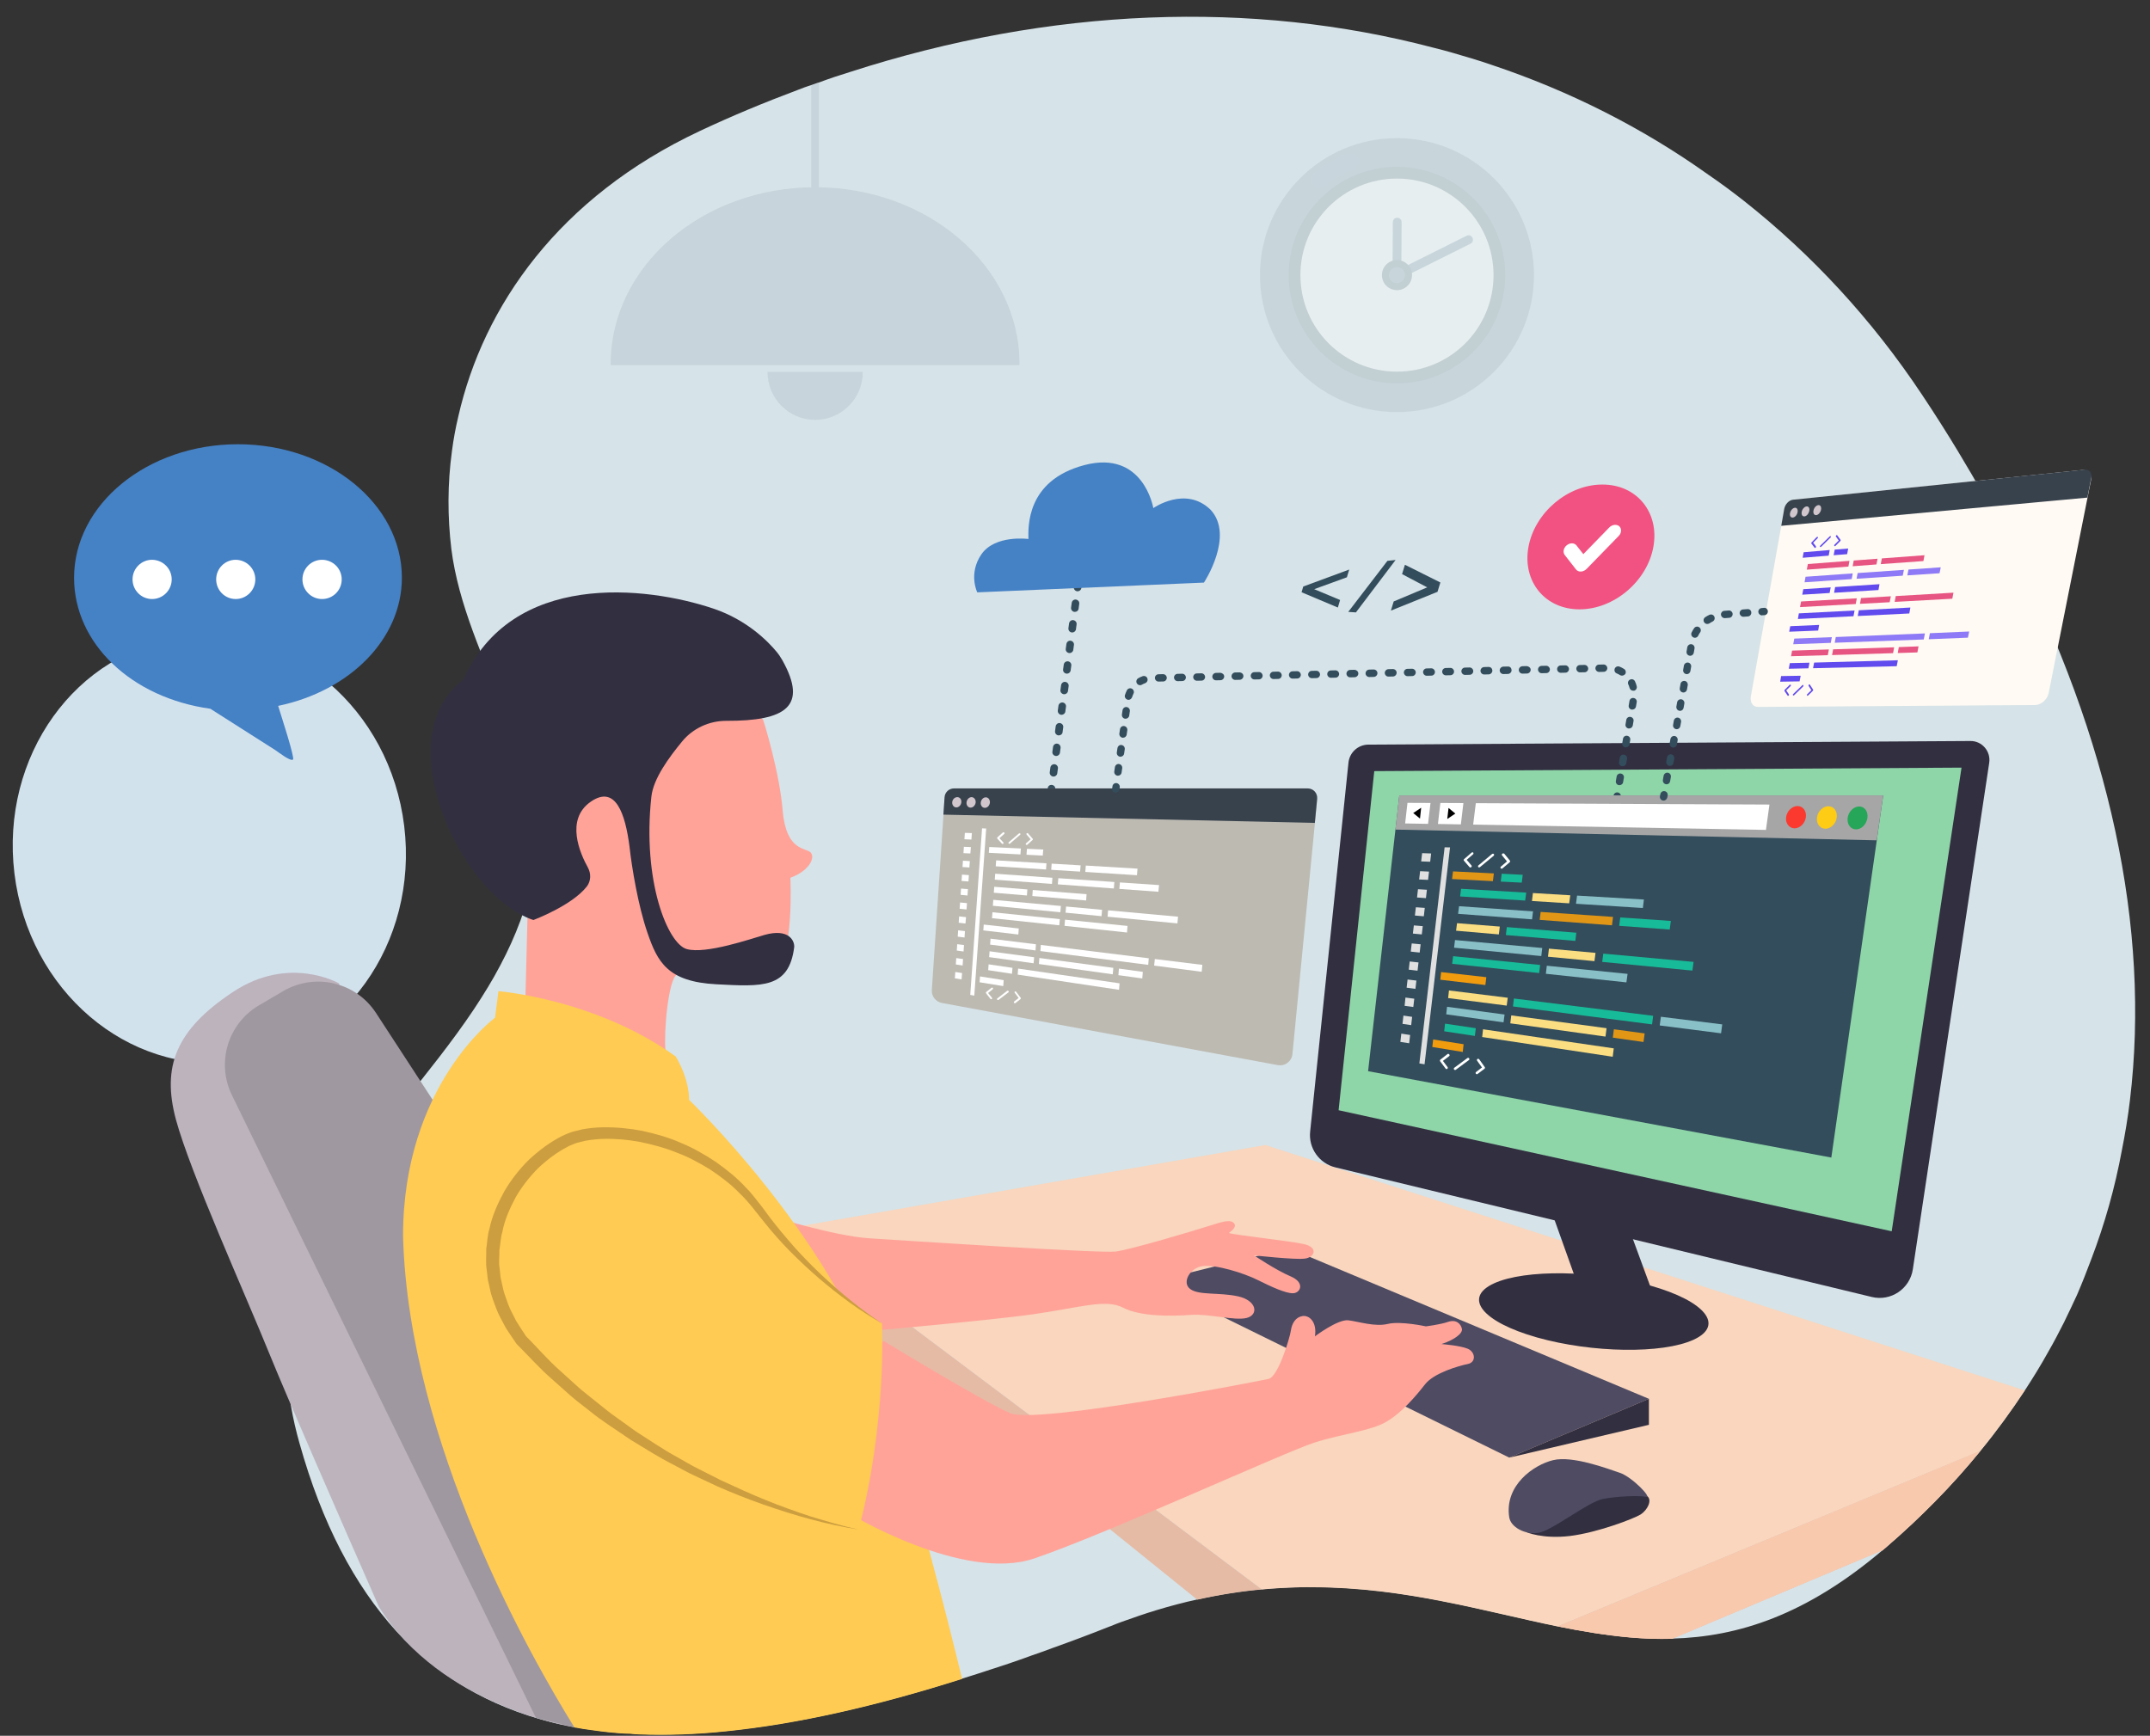 <?xml version="1.0" encoding="UTF-8"?><svg xmlns="http://www.w3.org/2000/svg" xmlns:xlink="http://www.w3.org/1999/xlink" height="163.6" preserveAspectRatio="xMidYMid meet" version="1.0" viewBox="-1.2 -1.6 202.6 163.6" width="202.6" zoomAndPan="magnify"><rect x="-1.2" y="-1.6" width="202.6" height="163.6" fill="#333333" stroke="none"/><g><g><g><path d="M199.51,102.1c-0.19,1.58-0.45,3.16-0.76,4.71c-0.65,3.53-1.62,6.96-2.89,10.29 c-0.42,1.12-0.86,2.24-1.33,3.33c-0.39,0.83-0.78,1.69-1.19,2.51c0,0.01,0,0.01,0,0.01c-0.5,0.99-1,1.95-1.55,2.9 c-0.67,1.21-1.41,2.41-2.18,3.59c-1.28,1.94-2.67,3.85-4.19,5.7v0.01c-2.61,3.2-5.57,6.22-8.9,9.09c-0.1,0.09-0.19,0.16-0.29,0.24 l-0.01,0.01c-7.21,6.12-13.59,8.18-19.84,8.35h-0.01c-1.35,0.04-2.68-0.01-4.02-0.13c-2.23-0.2-4.46-0.57-6.75-1.03 c-7.02-1.44-14.37-3.67-23-3.7c-0.42-0.01-0.83,0-1.25,0c-0.07,0-0.14,0.01-0.23,0.01c-1.11,0.03-2.25,0.09-3.4,0.2 c-1.95,0.17-3.98,0.49-6.09,0.96c-1.26,0.27-2.57,0.62-3.89,1.02c-1.06,0.32-2.12,0.69-3.24,1.09c-0.33,0.13-0.67,0.24-1,0.39 c-0.07,0.03-0.11,0.04-0.19,0.07c-1.81,0.72-3.57,1.38-5.34,2.01c-0.65,0.24-1.31,0.49-1.95,0.7c-1.49,0.55-2.94,1.03-4.38,1.49 c-0.73,0.24-1.45,0.47-2.17,0.69c-8.12,2.58-15.53,4.26-22.24,4.94c-2.87,0.3-5.6,0.39-8.2,0.29c-0.27,0-0.53-0.03-0.79-0.06 c-0.7-0.01-1.41-0.07-2.08-0.14c-0.5-0.06-1-0.11-1.51-0.19c-0.57-0.07-1.15-0.16-1.71-0.27c-0.32-0.06-0.63-0.13-0.95-0.2 c-0.46-0.07-0.92-0.19-1.38-0.3c-5.67-1.45-10.49-4.22-14.46-8.53c-3.93-4.32-7.01-10.15-9.13-17.73 c-5.3-18.66,8.07-28.38,16.44-40.9c0.89-1.35,1.74-2.71,2.48-4.13c1.45-2.73,2.58-5.64,3.17-8.83c1.88-9.93-6.47-19.94-7.78-30.43 c-0.36-3-0.37-6.1,0.06-9.23c0.14-1.09,0.34-2.17,0.6-3.26c2.37-10.42,9.49-20.66,22.75-26.89c3.06-1.44,6.13-2.71,9.2-3.86 c0.42-0.17,0.86-0.33,1.29-0.47c0.13-0.04,0.26-0.09,0.39-0.13c0.11-0.04,0.22-0.09,0.33-0.11c0.96-0.36,1.95-0.69,2.93-0.99 c18.98-6.14,37.95-6.78,54.94-2.31c1.23,0.3,2.45,0.66,3.67,1.03c0.65,0.19,1.28,0.4,1.92,0.62c7.31,2.45,14.17,5.91,20.38,10.34 c1.16,0.79,2.27,1.62,3.37,2.48c6.37,5.04,12.03,11.14,16.75,18.24c1.18,1.77,2.3,3.53,3.37,5.3c1.82,3.01,3.52,6.03,5.04,9.03 C197.61,68.06,201.46,85.85,199.51,102.1z" fill="#D6E3E8"/></g><g><path d="M0.16,80.72 c1.34,11.04,10.65,18.99,20.79,17.76C31.1,97.25,38.23,87.3,36.89,76.26S26.23,57.26,16.09,58.5C5.95,59.73-1.18,69.68,0.16,80.72 z" fill="#D2E2ED"/></g></g><g><g><g><path d="M21.22,40.27 c8.52,0,15.45,5.64,15.45,12.58c0,5.76-4.89,10.67-11.66,12.08c0.3,0.97,1.59,4.92,1.4,5.06c-0.25,0.2-1.41-0.73-1.68-0.9 c0,0-5.98-3.81-6.11-3.89c-7.45-1.03-12.84-6.17-12.84-12.34C5.78,45.91,12.7,40.27,21.22,40.27z" fill="#4581C5"/></g></g><g><g><g><path d="M14.98,53.01c0,1.02-0.83,1.85-1.85,1.85c-1.02,0-1.84-0.83-1.84-1.85c0-1.02,0.82-1.85,1.84-1.85 C14.15,51.17,14.98,51.99,14.98,53.01z" fill="#FFF"/></g><g><path d="M22.86,53.01c0,1.02-0.83,1.85-1.85,1.85c-1.02,0-1.84-0.83-1.84-1.85c0-1.02,0.82-1.85,1.84-1.85 C22.03,51.17,22.86,51.99,22.86,53.01z" fill="#FFF"/></g><g><path d="M31,53.01c0,1.02-0.82,1.85-1.85,1.85c-1.02,0-1.85-0.83-1.85-1.85c0-1.02,0.82-1.85,1.85-1.85 C30.18,51.17,31,51.99,31,53.01z" fill="#FFF"/></g></g></g></g><g fill="#334D5C"><path d="M100.35,54.13c-0.02,0-0.03,0-0.05,0 c-0.2-0.03-0.34-0.21-0.31-0.4l0.03-0.21c0.03-0.2,0.21-0.34,0.4-0.31c0.2,0.03,0.34,0.21,0.31,0.4l-0.03,0.21 C100.68,54,100.52,54.13,100.35,54.13z" fill="inherit"/><path d="M98.08,71.59c-0.02,0-0.03,0-0.05,0 c-0.2-0.03-0.33-0.21-0.31-0.4l0.06-0.45c0.03-0.2,0.21-0.33,0.4-0.31c0.2,0.03,0.34,0.21,0.31,0.4l-0.06,0.45 C98.41,71.46,98.26,71.59,98.08,71.59z M98.33,69.65c-0.02,0-0.03,0-0.05,0c-0.2-0.03-0.34-0.21-0.31-0.4l0.06-0.45 c0.03-0.2,0.21-0.34,0.4-0.31c0.2,0.03,0.33,0.21,0.31,0.4l-0.06,0.45C98.66,69.52,98.51,69.65,98.33,69.65z M98.58,67.71 c-0.02,0-0.03,0-0.05,0c-0.2-0.03-0.33-0.21-0.31-0.4l0.06-0.45c0.03-0.2,0.21-0.34,0.4-0.31c0.2,0.03,0.34,0.21,0.31,0.4 l-0.06,0.45C98.92,67.58,98.76,67.71,98.58,67.71z M98.84,65.77c-0.02,0-0.03,0-0.05,0c-0.2-0.03-0.33-0.21-0.31-0.4l0.06-0.45 c0.03-0.2,0.21-0.33,0.4-0.31c0.2,0.03,0.34,0.21,0.31,0.4l-0.06,0.45C99.17,65.64,99.01,65.77,98.84,65.77z M99.09,63.83 c-0.02,0-0.03,0-0.05,0c-0.2-0.03-0.34-0.21-0.31-0.4l0.06-0.45c0.03-0.2,0.21-0.34,0.4-0.31c0.2,0.03,0.34,0.21,0.31,0.4 l-0.06,0.45C99.42,63.7,99.27,63.83,99.09,63.83z M99.34,61.89c-0.02,0-0.03,0-0.05,0c-0.2-0.03-0.34-0.21-0.31-0.4l0.06-0.45 c0.03-0.2,0.21-0.33,0.4-0.31c0.2,0.03,0.34,0.21,0.31,0.4l-0.06,0.45C99.67,61.76,99.52,61.89,99.34,61.89z M99.59,59.95 c-0.02,0-0.03,0-0.05,0c-0.2-0.03-0.34-0.21-0.31-0.4l0.06-0.45c0.03-0.2,0.21-0.34,0.4-0.31c0.2,0.03,0.34,0.21,0.31,0.4 l-0.06,0.45C99.92,59.82,99.77,59.95,99.59,59.95z M99.84,58.01c-0.02,0-0.03,0-0.05,0c-0.2-0.03-0.33-0.21-0.31-0.4l0.06-0.45 c0.03-0.2,0.21-0.34,0.4-0.31c0.2,0.03,0.34,0.21,0.31,0.4l-0.06,0.45C100.17,57.88,100.02,58.01,99.84,58.01z M100.09,56.07 c-0.02,0-0.03,0-0.05,0c-0.2-0.03-0.33-0.21-0.31-0.4l0.06-0.45c0.03-0.2,0.21-0.34,0.4-0.31c0.2,0.03,0.34,0.21,0.31,0.4 l-0.06,0.45C100.43,55.94,100.27,56.07,100.09,56.07z" fill="inherit"/><path d="M97.86,73.3c-0.02,0-0.03,0-0.05,0c-0.2-0.03-0.34-0.2-0.31-0.4l0.03-0.21 c0.02-0.2,0.2-0.34,0.4-0.31c0.2,0.03,0.34,0.2,0.31,0.4l-0.03,0.21C98.19,73.17,98.04,73.3,97.86,73.3z" fill="inherit"/></g><g><path d="M30.74,91.08c0,0-4.7-2.72-10.03,0.84 c-5.33,3.55-6.68,7-5.33,12.01c1.36,5.01,6.47,16.29,8.88,22.24c1.42,3.51,6.39,14.91,10.24,23.66 c5.88,9.48,18.44,11.37,18.44,11.37l-7.48-20.31L30.74,91.08z" fill="#BCB3BD"/></g><g><path d="M40.24,103.09l-6.01-9.22 c-1.9-2.91-5.74-3.81-8.74-2.06l-2.28,1.34c-2.94,1.72-4.05,5.42-2.55,8.48l28.64,58.67l3.77,0.94L40.24,103.09z" fill="#A098A0"/></g><g><path d="M189.6,129.45 c-1.28,1.94-2.67,3.85-4.19,5.7v0.01l-39.82,16.54c-7.02-1.44-14.37-3.67-23-3.7c-0.42-0.01-0.83,0-1.25,0 c-0.07,0-0.14,0.01-0.23,0.01c-1.11,0.03-2.25,0.09-3.4,0.2l-45.2-33.95l45.53-7.94L189.6,129.45z" fill="#F9D6BD"/></g><g><path d="M74.69,115.9l43.02,32.31 c-1.95,0.17-3.98,0.49-6.09,0.96l-40.15-32.4L74.69,115.9z" fill="#E5BBA5"/></g><g><path d="M185.41,135.16c-2.61,3.2-5.57,6.22-8.9,9.09c-0.1,0.09-0.19,0.16-0.29,0.24l-0.01,0.01 l-19.84,8.35h-0.01c-1.35,0.04-2.68-0.01-4.02-0.13c-2.23-0.2-4.46-0.57-6.75-1.03L185.41,135.16z" fill="#E5BBA5"/></g><g><path d="M185.41,135.15 c-2.6,3.2-5.57,6.23-8.9,9.1c-0.1,0.09-0.2,0.17-0.3,0.26l-19.84,8.35c-1.35,0.04-2.7-0.01-4.03-0.13 c-2.23-0.2-4.46-0.57-6.75-1.03L185.41,135.15z" fill="#F9C9AE"/></g><g><path d="M141.02 135.78L154.18 130.24 120.24 116.04 109.69 118.65 110.63 120.84z" fill="#4E4B63"/></g><g><path d="M154.18 130.24L154.18 132.69 141.02 135.78z" fill="#322F41"/></g><g><path d="M154.32,119.57c5.19,1.47,7.01,3.75,4.07,5.1c-2.95,1.35-9.55,1.25-14.74-0.21 c-5.19-1.47-7.01-3.75-4.07-5.1C142.53,118.01,149.13,118.11,154.32,119.57z" fill="#322F41"/></g><g><path d="M145.1 112.85L147.19 118.7 154.5 120.16 152.2 113.9z" fill="#322F41"/></g><g><path d="M124.65,108.43l50.53,12.21c1.8,0.44,3.59-0.77,3.87-2.6l7.2-47.75 c0.16-1.08-0.68-2.06-1.77-2.05l-56.74,0.34c-0.97,0.01-1.77,0.74-1.87,1.7l-3.61,34.76C122.09,106.61,123.11,108.06,124.65,108.43 z" fill="#322F41"/></g><g><path d="M177.06 114.45L183.64 70.75 128.3 71.08 124.94 103.04z" fill="#8ED5A8"/></g><g><g><path d="M142.65,142.81c0,0,1.5,0.66,4.07,0.36 c2.58-0.31,6.04-1.63,6.68-2.03c0.64-0.41,1.12-1.35,0.62-1.73c-0.5-0.38-5.49-1.19-6.1-0.92c-0.61,0.27-2.34,0.98-2.56,1.19 c-0.22,0.2-1.19,1.64-1.22,1.78C144.11,141.59,142.65,142.81,142.65,142.81z" fill="#322F41"/></g><g><path d="M141.02,141.41c0.14,0.91,1.46,1.66,2.75,1.46c1.29-0.2,4.68-2.92,6.07-3.19 c1.39-0.27,3.46-0.34,4.07-0.2c0.61,0.14-1.29-1.87-2.48-2.27s-4.44-1.63-6.27-1.19C143.33,136.46,140.55,138.39,141.02,141.41z" fill="#4E4B63"/></g></g><g><path d="M70.72,66.26c0,0,1.58,4.94,1.86,8.83c0.36,3.11,1.71,3.2,2.44,3.54 c0.73,0.33,0.23,1.78-1.74,2.5c0,0,0.36,7.53-1.47,8.81c-1.83,1.29-8.34-0.16-9.2,0.29c-0.86,0.45-1.27,5.63-1.1,7.15 c0,0-8.96-4.56-13.2-4.83l0.2-7.83c0,0-6.9-13.36-1.92-18.91C51.56,60.26,63.8,58.21,70.72,66.26z" fill="#FFA399"/></g><g><path d="M70.83,86.52c-1.23,0.35-5.52,1.84-7.32,1.33c-1.78-0.5-4.2-6.38-3.33-14.36 c0.19-1.72,1.66-3.7,2.9-5.21c1.01-1.23,2.54-1.94,4.14-1.94c5.66,0.02,7.73-1.37,5.3-5.72c-0.16-0.28-0.34-0.55-0.55-0.8 c-0.75-0.91-2.73-2.97-5.92-4.05c-6.37-2.15-19.07-3.58-23.6,6.74c0,0-5.97,3.55-1.25,14.25c3.51,7.24,7.87,8.35,7.87,8.35 s3.62-1.35,5.03-3.16c0.39-0.51,0.41-1.21,0.1-1.78c-0.72-1.3-2.17-4.52,0.27-6.21c2.37-1.64,3.26,1.22,3.65,4.23 c0.22,2.01,0.82,5.6,1.69,8.12c0.94,2.74,1.88,4.62,6.5,4.86c4.28,0.22,6.84,0.43,7.33-3.51C73.68,87.1,73.16,85.86,70.83,86.52z" fill="#322F41"/></g><g><path d="M78.15,124.08c0,0,13.47-1.17,17.94-1.8 c4.46-0.63,6.89-1.49,8.54-0.63c1.64,0.86,4.67,0.81,6.37,0.68c1.7-0.13,4.12,0.57,5.27,0.29c1.15-0.29,0.99-1.64-0.81-2.04 c-1.8-0.39-3.66-0.08-4.49-0.68c-0.84-0.6-0.05-2.01,1.17-2.17c1.23-0.16,3.86,0.65,5.17,1.31c1.31,0.65,2.61,1.25,3.32,1.25 c0.7,0,1.2-0.99-0.21-1.59c-1.41-0.6-3.45-1.98-3.45-1.98s3.79,0.42,4.75,0.31c0.97-0.1,1.36-1.07-0.08-1.38 c-1.44-0.31-6.45-0.84-7.05-1.04c0,0,0.84-0.52,0.5-0.91c-0.34-0.39-1.02-0.18-2.32,0.23c-1.31,0.42-7.41,2.25-8.85,2.43 c-1.44,0.18-19.92-1.04-23.21-1.25c-3.29-0.21-9.29-2.09-9.29-2.09L78.15,124.08z" fill="#FFA399"/></g><g><path d="M89.46,156.64c-8.12,2.58-15.53,4.26-22.24,4.94c-2.87,0.3-5.6,0.39-8.2,0.29 c-0.27,0-0.53-0.03-0.79-0.06c-0.7-0.01-1.41-0.07-2.08-0.14c-0.5-0.06-1-0.11-1.51-0.19c-0.57-0.07-1.15-0.16-1.71-0.27 c-3.98-6.39-15.63-26.76-16.15-46.31c0-14.21,8.67-20.58,8.67-20.58l0.32-2.5c0,0,9.19,0.73,16.71,6.16 c1.35,2.3,1.25,4.08,1.25,4.08s13.16,12.63,17.76,26.21C84.88,138.26,88.04,150.77,89.46,156.64z" fill="#FFCB52"/></g><g><path d="M82.12,124.81c0,0,9.4,5.74,11.9,6.79c2.51,1.04,23.44-3.03,24.33-3.24 c0.89-0.21,1.98-3.81,2.09-4.54c0.1-0.73,0.47-1.28,1.1-1.38c0.63-0.1,1.38,0.55,1.17,1.91c0,0,2.17-1.64,3.16-1.51 c0.99,0.13,2.51,0.63,3.71,0.34c1.2-0.29,3.58,0.23,3.58,0.23s1.33-0.16,2.09-0.42c0.76-0.26,1.2,0.16,1.31,0.65 c0.1,0.5-0.91,1.12-1.93,1.44c0,0,1.75,0.13,2.48,0.44c0.73,0.31,0.81,1.28,0,1.44c-0.81,0.16-3.19,0.84-4.02,1.91 c-0.84,1.07-2.14,2.64-3.63,3.52c-1.49,0.89-4.05,1.1-6.81,1.98c-2.77,0.89-19.63,8.62-26.37,10.91 c-6.74,2.3-17.54-4.28-17.54-4.28S80.08,124.97,82.12,124.81z" fill="#FFA399"/></g><g><path d="M81.91,123.14c0,0,0.47,9.24-2.19,19.42 c0,0-18.33-2.98-31.8-17.86c-5.69-7.62-1.51-15.98,4.23-18.8c3.64-1.79,13.05-0.52,18.17,6.47 C75.44,119.38,81.91,123.14,81.91,123.14z" fill="#FFCB52"/></g><g><path d="M79.72,142.56c-3.06-0.47-6.05-1.33-8.97-2.35c-1.46-0.51-2.91-1.09-4.33-1.71l-2.11-0.99 c-0.71-0.32-1.38-0.71-2.07-1.07c-1.39-0.7-2.7-1.55-4.03-2.35c-1.28-0.89-2.61-1.7-3.82-2.69c-0.61-0.49-1.24-0.94-1.83-1.46 l-1.75-1.56c-1.18-1.02-2.21-2.2-3.32-3.3l-0.03-0.04c-0.35-0.53-0.72-1.04-1.05-1.58c-0.28-0.57-0.62-1.11-0.84-1.71 c-0.21-0.6-0.48-1.19-0.59-1.82L44.77,119l-0.11-0.96c-0.11-0.64-0.02-1.28-0.04-1.92c0.1-0.63,0.11-1.28,0.3-1.9 c0.26-1.26,0.8-2.43,1.41-3.55c0.65-1.1,1.44-2.11,2.35-3c0.94-0.86,1.96-1.64,3.11-2.21c0.36-0.18,0.59-0.24,0.89-0.37l0.99-0.25 c0.64-0.11,1.27-0.18,1.91-0.19c1.27-0.02,2.53,0.1,3.76,0.34c1.22,0.27,2.44,0.6,3.58,1.11c1.16,0.47,2.25,1.1,3.29,1.78 c1.02,0.73,2.01,1.5,2.85,2.42c0.45,0.44,0.83,0.93,1.21,1.42c0.4,0.49,0.73,0.97,1.1,1.46c0.73,0.96,1.51,1.88,2.31,2.79 c0.81,0.9,1.66,1.77,2.54,2.6c1.77,1.66,3.65,3.21,5.69,4.56c-2.12-1.2-4.09-2.67-5.95-4.26c-0.93-0.8-1.82-1.64-2.69-2.51 c-0.86-0.87-1.68-1.8-2.45-2.76c-0.77-0.95-1.47-1.93-2.34-2.75c-0.83-0.86-1.79-1.57-2.77-2.23c-1.01-0.62-2.06-1.19-3.18-1.6 c-1.1-0.45-2.25-0.75-3.41-0.99c-1.16-0.22-2.34-0.32-3.51-0.29c-0.59,0.02-1.16,0.09-1.72,0.19l-0.78,0.2 c-0.26,0.11-0.61,0.23-0.8,0.34c-1.03,0.53-1.96,1.24-2.81,2.04c-0.82,0.83-1.54,1.75-2.12,2.76c-0.54,1.03-1.03,2.09-1.24,3.23 c-0.17,0.55-0.18,1.14-0.28,1.71c0.01,0.58-0.08,1.16,0.02,1.73l0.09,0.86l0.19,0.85c0.1,0.57,0.33,1.11,0.52,1.66 c0.19,0.55,0.51,1.05,0.75,1.58c0.3,0.5,0.64,0.98,0.96,1.48l-0.03-0.04c1.08,1.08,2.07,2.25,3.22,3.26l1.7,1.54 c0.57,0.51,1.19,0.96,1.78,1.45c0.6,0.48,1.18,0.97,1.81,1.4l1.86,1.34c1.29,0.82,2.56,1.7,3.91,2.43 c0.67,0.37,1.32,0.78,2.01,1.11l2.05,1.04c1.39,0.64,2.79,1.29,4.22,1.87c1.43,0.58,2.87,1.1,4.34,1.58 C76.73,141.79,78.21,142.24,79.72,142.56z" fill="#CC9E40"/></g><g><g><path d="M119.22,98.79l-31.66-5.86 c-0.58-0.11-0.99-0.63-0.95-1.22L87.8,73.8c0.04-0.61,0.55-1.09,1.16-1.09h32.78c0.69,0,1.23,0.59,1.16,1.28l-2.31,23.76 C120.52,98.43,119.89,98.91,119.22,98.79z" fill="#BDBAB2"/></g><g><path d="M122.7,75.96l-35-0.78l0.11-1.65c0.03-0.46,0.42-0.82,0.88-0.82h33.35 c0.52,0,0.93,0.45,0.88,0.97L122.7,75.96z" fill="#38424D"/></g><g><g><g><path d="M89.39,74.02 c-0.03,0.27-0.24,0.48-0.47,0.48c-0.24,0-0.41-0.22-0.39-0.49c0.02-0.27,0.24-0.48,0.48-0.48 C89.25,73.53,89.42,73.75,89.39,74.02z" fill="#D2C6CD"/></g><g><path d="M90.74,74.03 c-0.03,0.27-0.24,0.49-0.48,0.49c-0.24,0-0.41-0.23-0.38-0.5c0.03-0.27,0.24-0.49,0.48-0.49 C90.59,73.54,90.76,73.76,90.74,74.03z" fill="#D2C6CD"/></g><g><path d="M92.08,74.05 c-0.03,0.28-0.24,0.5-0.48,0.49c-0.24,0-0.41-0.23-0.38-0.5c0.03-0.27,0.24-0.5,0.48-0.49C91.93,73.55,92.1,73.77,92.08,74.05z" fill="#D2C6CD"/></g></g></g><g fill="#FFF"><path d="M90.61 92.24L90.23 92.17 91.34 76.47 91.73 76.49z" fill="inherit"/><path d="M90.34 77.53L89.68 77.5 89.72 76.9 90.38 76.92z" fill="inherit"/><path d="M90.24 78.84L89.59 78.81 89.63 78.21 90.29 78.24z" fill="inherit"/><path d="M90.15 80.16L89.5 80.12 89.54 79.52 90.19 79.56z" fill="inherit"/><path d="M90.06 81.48L89.41 81.43 89.45 80.83 90.1 80.88z" fill="inherit"/><path d="M89.97 82.8L89.32 82.74 89.36 82.15 90.01 82.2z" fill="inherit"/><path d="M89.88 84.12L89.23 84.05 89.27 83.46 89.92 83.52z" fill="inherit"/><path d="M89.78 85.44L89.14 85.37 89.18 84.77 89.83 84.84z" fill="inherit"/><path d="M89.69 86.76L89.05 86.68 89.09 86.08 89.73 86.16z" fill="inherit"/><path d="M89.6 88.08L88.96 87.99 89 87.39 89.64 87.47z" fill="inherit"/><path d="M89.51 89.4L88.87 89.3 88.91 88.7 89.55 88.79z" fill="inherit"/><path d="M89.41 90.71L88.78 90.61 88.82 90.01 89.46 90.11z" fill="inherit"/></g><g><g><path d="M93.3,76.86l-0.51,0.46c-0.04,0.03-0.04,0.08-0.01,0.12l0.43,0.47 c0.03,0.04,0.09,0.04,0.13,0.01c0.02-0.02,0.03-0.04,0.03-0.06c0-0.02-0.01-0.04-0.02-0.06c0,0-0.29-0.31-0.37-0.4 c0.1-0.09,0.45-0.4,0.45-0.4c0.02-0.02,0.03-0.04,0.03-0.06c0-0.02-0.01-0.05-0.03-0.07C93.4,76.83,93.34,76.83,93.3,76.86z" fill="#FFF"/></g><g><path d="M95.55,76.94 c-0.02,0.02-0.03,0.04-0.03,0.06c0,0.02,0.01,0.04,0.02,0.06c0,0,0.3,0.35,0.38,0.44c-0.1,0.09-0.43,0.38-0.43,0.38 c-0.02,0.02-0.03,0.04-0.03,0.06c0,0.02,0,0.05,0.02,0.07c0.03,0.03,0.09,0.04,0.13,0l0.49-0.44c0.04-0.03,0.04-0.09,0.01-0.12 l-0.44-0.51C95.65,76.91,95.59,76.91,95.55,76.94z" fill="#FFF"/></g><g><path d="M94.81,76.96l-0.95,0.82c-0.04,0.03-0.04,0.09-0.01,0.12c0.03,0.04,0.09,0.04,0.13,0 l0.95-0.82c0.04-0.03,0.04-0.09,0.01-0.12C94.9,76.93,94.85,76.93,94.81,76.96z" fill="#FFF"/></g></g><g><g><path d="M92.23,91.5l-0.5,0.4c-0.04,0.03-0.04,0.08-0.01,0.12l0.41,0.52 c0.03,0.04,0.09,0.05,0.13,0.02c0.02-0.01,0.03-0.04,0.03-0.06c0-0.02-0.01-0.05-0.02-0.06c0,0-0.28-0.35-0.36-0.45 c0.09-0.08,0.44-0.35,0.44-0.35c0.02-0.02,0.03-0.04,0.03-0.06c0-0.02-0.01-0.05-0.02-0.07C92.33,91.48,92.27,91.47,92.23,91.5z" fill="#FFF"/></g><g><path d="M94.43,91.85c-0.02,0.02-0.03,0.04-0.03,0.06c0,0.02,0,0.04,0.02,0.06 c0,0,0.29,0.39,0.37,0.49c-0.1,0.08-0.42,0.33-0.42,0.33c-0.02,0.01-0.03,0.03-0.03,0.06c0,0.02,0,0.05,0.02,0.07 c0.03,0.04,0.09,0.05,0.13,0.02l0.48-0.38c0.03-0.03,0.04-0.08,0.01-0.12l-0.43-0.57C94.52,91.84,94.47,91.83,94.43,91.85z" fill="#FFF"/></g><g><path d="M93.7,91.79l-0.92,0.71 c-0.04,0.03-0.04,0.08-0.01,0.12c0.03,0.04,0.09,0.05,0.13,0.02l0.93-0.71c0.04-0.03,0.04-0.08,0.01-0.13 C93.8,91.77,93.74,91.76,93.7,91.79z" fill="#FFF"/></g></g><g><path d="M94.96 78.93L91.98 78.78 92.02 78.23 95 78.37z" fill="#FFF"/></g><g><path d="M94.76 86.48L91.46 86.09 91.5 85.54 94.8 85.91z" fill="#FFF"/></g><g><path d="M93.34 91.34L91.11 90.98 91.15 90.43 93.38 90.78z" fill="#FFF"/></g><g><path d="M97.37 80.35L92.63 80.05 92.67 79.49 97.41 79.77z" fill="#FFF"/></g><g><path d="M96.38 87.98L92.1 87.43 92.14 86.87 96.42 87.4z" fill="#FFF"/></g><g><path d="M96.2 89.19L92.01 88.61 92.05 88.06 96.25 88.62z" fill="#FFF"/></g><g><path d="M94.16 90.18L91.92 89.84 91.96 89.29 94.21 89.62z" fill="#FFF"/></g><g><path d="M104.25 91.69L94.7 90.26 94.74 89.69 104.3 91.08z" fill="#FFF"/></g><g><path d="M103.66 90.23L96.7 89.26 96.74 88.69 103.71 89.62z" fill="#FFF"/></g><g><path d="M106.44 90.62L104.19 90.31 104.24 89.69 106.49 90z" fill="#FFF"/></g><g><path d="M112.04 89.99L107.56 89.41 107.62 88.79 112.1 89.34z" fill="#FFF"/></g><g><path d="M107 89.34L96.84 88.04 96.88 87.46 107.05 88.72z" fill="#FFF"/></g><g><path d="M100.58 80.55L97.86 80.38 97.9 79.8 100.63 79.96z" fill="#FFF"/></g><g><path d="M95.57 82.8L92.45 82.54 92.49 81.98 95.61 82.23z" fill="#FFF"/></g><g><path d="M101.15 83.27L96.08 82.85 96.12 82.28 101.19 82.68z" fill="#FFF"/></g><g><path d="M105.94 80.89L101.07 80.58 101.12 79.98 105.99 80.27z" fill="#FFF"/></g><g><path d="M97.93 81.71L92.54 81.31 92.58 80.75 97.97 81.13z" fill="#FFF"/></g><g><path d="M103.76 82.14L98.48 81.75 98.53 81.17 103.81 81.53z" fill="#FFF"/></g><g><path d="M107.96 82.45L104.28 82.18 104.33 81.57 108.02 81.82z" fill="#FFF"/></g><g><path d="M98.72 84.38L92.36 83.77 92.4 83.21 98.77 83.79z" fill="#FFF"/></g><g><path d="M102.6 84.75L99.21 84.42 99.26 83.84 102.65 84.15z" fill="#FFF"/></g><g><path d="M98.62 85.61L92.28 84.94 92.32 84.38 98.67 85.03z" fill="#FFF"/></g><g><path d="M105 86.29L99.11 85.66 99.16 85.08 105.05 85.67z" fill="#FFF"/></g><g><path d="M109.75 85.43L103.17 84.8 103.22 84.2 109.81 84.8z" fill="#FFF"/></g><g><path d="M97.06 79.04L95.53 78.96 95.57 78.4 97.11 78.47z" fill="#FFF"/></g></g><g><g><g><path d="M190.59,64.85l-26.14,0.18 c-0.48,0-0.76-0.44-0.66-1.02l3.1-17.38c0.1-0.59,0.58-1.09,1.09-1.15l27.01-2.78c0.57-0.05,0.96,0.4,0.85,0.96l-3.99,20.07 C191.73,64.32,191.15,64.84,190.59,64.85z" fill="#FFFAF3"/></g></g><g><path d="M195.5,45.3l-28.85,2.66l0.28-1.59c0.08-0.44,0.44-0.82,0.82-0.87l27.48-2.83 c0.43-0.04,0.73,0.3,0.64,0.73L195.5,45.3z" fill="#38424D"/></g><g><g><path d="M168.19,46.68c-0.05,0.26-0.25,0.48-0.45,0.5c-0.2,0.02-0.31-0.17-0.26-0.42 c0.05-0.25,0.25-0.48,0.45-0.5C168.12,46.23,168.24,46.42,168.19,46.68z" fill="#D2C6CD"/></g><g><path d="M169.29,46.56c-0.05,0.26-0.25,0.49-0.45,0.51c-0.2,0.02-0.31-0.17-0.26-0.43 c0.05-0.26,0.25-0.48,0.45-0.51C169.23,46.11,169.35,46.3,169.29,46.56z" fill="#D2C6CD"/></g><g><path d="M170.4,46.44c-0.05,0.26-0.25,0.49-0.45,0.51c-0.2,0.02-0.31-0.17-0.26-0.43 c0.05-0.26,0.25-0.49,0.45-0.51C170.34,45.98,170.45,46.18,170.4,46.44z" fill="#D2C6CD"/></g></g><g><g><g><path d="M169.98,49.03l-0.47,0.49 c-0.03,0.03-0.04,0.08-0.02,0.11l0.3,0.39c0.02,0.03,0.07,0.03,0.11-0.01c0.02-0.02,0.03-0.04,0.03-0.06 c0-0.02,0-0.04-0.01-0.06c0,0-0.2-0.26-0.26-0.34c0.09-0.09,0.42-0.42,0.42-0.42c0.02-0.02,0.03-0.04,0.03-0.06 c0-0.02,0-0.04-0.01-0.06C170.06,48.99,170.01,49,169.98,49.03z" fill="#614BEE"/></g><g><path d="M171.83,48.86 c-0.02,0.02-0.03,0.04-0.04,0.06c0,0.02,0,0.04,0.01,0.05c0,0,0.21,0.29,0.27,0.37c-0.09,0.09-0.4,0.4-0.4,0.4 c-0.02,0.02-0.03,0.04-0.03,0.06c0,0.02,0,0.04,0.01,0.06c0.02,0.03,0.07,0.02,0.11-0.01l0.46-0.46 c0.03-0.03,0.04-0.08,0.02-0.11l-0.31-0.42C171.92,48.82,171.87,48.83,171.83,48.86z" fill="#614BEE"/></g><g><path d="M171.21,48.96l-0.88,0.87 c-0.04,0.03-0.05,0.09-0.02,0.11c0.02,0.03,0.07,0.02,0.11-0.01l0.88-0.87c0.03-0.04,0.04-0.09,0.02-0.12 C171.3,48.92,171.25,48.93,171.21,48.96z" fill="#614BEE"/></g></g></g><g><g><g><path d="M167.44,62.95l-0.46,0.46 c-0.03,0.03-0.04,0.08-0.02,0.12l0.29,0.43c0.02,0.03,0.07,0.03,0.1,0c0.02-0.02,0.03-0.04,0.03-0.06c0-0.02,0-0.04-0.01-0.06 c0,0-0.19-0.29-0.25-0.37c0.09-0.09,0.41-0.4,0.41-0.4c0.02-0.02,0.03-0.04,0.03-0.06c0-0.02,0-0.04-0.01-0.06 C167.52,62.92,167.47,62.92,167.44,62.95z" fill="#614BEE"/></g><g><path d="M169.25,62.93 c-0.02,0.02-0.03,0.04-0.03,0.06c0,0.02,0,0.04,0.01,0.06c0,0,0.2,0.32,0.26,0.4c-0.09,0.09-0.39,0.38-0.39,0.38 c-0.02,0.02-0.03,0.04-0.03,0.06c0,0.02,0,0.04,0.01,0.06c0.02,0.03,0.07,0.03,0.1,0l0.45-0.44c0.03-0.03,0.04-0.08,0.02-0.12 l-0.3-0.46C169.33,62.9,169.28,62.9,169.25,62.93z" fill="#614BEE"/></g><g><path d="M168.64,62.98l-0.86,0.83 c-0.04,0.03-0.05,0.09-0.02,0.12c0.02,0.03,0.07,0.03,0.1,0l0.86-0.83c0.03-0.03,0.04-0.09,0.02-0.12 C168.72,62.95,168.68,62.95,168.64,62.98z" fill="#614BEE"/></g></g></g><g><path d="M171.12 50.77L168.67 50.97 168.76 50.45 171.22 50.24z" fill="#614BEE"/></g><g><path d="M170.13 57.83L167.4 57.94 167.5 57.42 170.22 57.3z" fill="#614BEE"/></g><g><path d="M168.38 62.62L166.55 62.65 166.64 62.12 168.48 62.09z" fill="#614BEE"/></g><g><path d="M172.98 51.8L169.06 52.09 169.16 51.56 173.08 51.26z" fill="#E75582"/></g><g><path d="M171.32 58.99L167.78 59.12 167.88 58.59 171.42 58.45z" fill="#8E7AF6"/></g><g><path d="M171.04 60.15L167.58 60.25 167.67 59.72 171.14 59.61z" fill="#E75582"/></g><g><path d="M169.21 61.39L167.36 61.43 167.46 60.9 169.31 60.86z" fill="#614BEE"/></g><g><path d="M177.53 61.19L169.65 61.38 169.75 60.85 177.64 60.63z" fill="#614BEE"/></g><g><path d="M177.19 59.96L171.44 60.14 171.54 59.6 177.29 59.41z" fill="#E75582"/></g><g><path d="M179.48 59.89L177.63 59.95 177.73 59.39 179.59 59.32z" fill="#E75582"/></g><g><path d="M184.24 58.5L180.55 58.65 180.66 58.08 184.36 57.92z" fill="#8E7AF6"/></g><g><path d="M180.08 58.67L171.69 58.98 171.79 58.44 180.19 58.1z" fill="#8E7AF6"/></g><g><path d="M175.62 51.6L173.38 51.77 173.48 51.23 175.73 51.06z" fill="#E75582"/></g><g><path d="M171.21 54.29L168.63 54.45 168.73 53.93 171.31 53.76z" fill="#614BEE"/></g><g><path d="M175.81 54.01L171.63 54.27 171.73 53.73 175.91 53.46z" fill="#614BEE"/></g><g><path d="M180.05 51.28L176.03 51.57 176.13 51.03 180.15 50.73z" fill="#E75582"/></g><g><path d="M173.29 52.98L168.85 53.28 168.94 52.76 173.39 52.44z" fill="#8E7AF6"/></g><g><path d="M178.1 52.66L173.75 52.95 173.85 52.41 178.21 52.11z" fill="#8E7AF6"/></g><g><path d="M181.57 52.43L178.53 52.63 178.64 52.08 181.68 51.87z" fill="#8E7AF6"/></g><g><path d="M173.67 55.33L168.42 55.62 168.52 55.09 173.77 54.79z" fill="#E75582"/></g><g><path d="M176.87 55.16L174.07 55.31 174.17 54.77 176.98 54.6z" fill="#E75582"/></g><g><path d="M173.46 56.48L168.22 56.74 168.31 56.21 173.56 55.94z" fill="#614BEE"/></g><g><path d="M178.72 56.22L173.86 56.46 173.96 55.92 178.82 55.66z" fill="#614BEE"/></g><g><path d="M182.77 54.83L177.34 55.13 177.44 54.58 182.88 54.26z" fill="#E75582"/></g><g><path d="M172.86 50.63L171.59 50.73 171.69 50.2 172.96 50.1z" fill="#614BEE"/></g></g><g fill="#334D5C"><path d="M125.08,54.95l-0.21,0.71l-3.42-1.44l0.16-0.54l4.33-1.6l-0.22,0.73l-3.08,1.12 L125.08,54.95z" fill="inherit"/><path d="M125.85,56.07l3.69-4.81l0.77-0.08l-3.74,4.94L125.85,56.07z" fill="inherit"/><path d="M130.92,52.51l0.27-0.88l3.34,1.67l-0.27,0.88l-4.39,1.77l0.26-0.86l3.16-1.33 L130.92,52.51z" fill="inherit"/></g><g fill="#334D5C"><path d="M151.15,73.98c-0.02,0-0.04,0-0.06,0 c-0.19-0.03-0.32-0.21-0.28-0.4l0.04-0.21c0.03-0.19,0.22-0.32,0.4-0.28c0.19,0.03,0.32,0.21,0.28,0.4l-0.04,0.21 C151.46,73.86,151.31,73.98,151.15,73.98z" fill="inherit"/><path d="M151.41,72.4c-0.02,0-0.04,0-0.06,0c-0.19-0.03-0.32-0.21-0.28-0.4l0.07-0.41 c0.03-0.19,0.22-0.32,0.4-0.28c0.19,0.03,0.32,0.21,0.28,0.4l-0.07,0.41C151.73,72.28,151.58,72.4,151.41,72.4z M104.15,71.51 c-0.01,0-0.03,0-0.05,0c-0.19-0.03-0.32-0.2-0.3-0.39l0.06-0.41c0.03-0.19,0.2-0.33,0.39-0.3c0.19,0.03,0.32,0.2,0.3,0.39 l-0.06,0.41C104.47,71.38,104.32,71.51,104.15,71.51z M151.71,70.62c-0.02,0-0.04,0-0.06,0c-0.19-0.03-0.32-0.21-0.28-0.4 l0.07-0.41c0.03-0.19,0.2-0.32,0.4-0.28c0.19,0.03,0.32,0.21,0.28,0.4l-0.07,0.41C152.03,70.5,151.88,70.62,151.71,70.62z M104.39,69.72c-0.01,0-0.03,0-0.05,0c-0.19-0.03-0.32-0.2-0.3-0.39l0.06-0.41c0.03-0.19,0.2-0.34,0.39-0.3 c0.19,0.03,0.32,0.2,0.3,0.39l-0.06,0.41C104.71,69.59,104.56,69.72,104.39,69.72z M152.01,68.84c-0.02,0-0.04,0-0.06,0 c-0.19-0.03-0.32-0.21-0.28-0.4l0.07-0.41c0.03-0.19,0.21-0.32,0.4-0.28c0.19,0.03,0.32,0.21,0.28,0.4l-0.07,0.41 C152.33,68.72,152.18,68.84,152.01,68.84z M104.63,67.93c-0.01,0-0.03,0-0.05,0c-0.19-0.03-0.32-0.2-0.3-0.39l0.06-0.41 c0.03-0.19,0.2-0.33,0.39-0.3c0.19,0.03,0.32,0.2,0.3,0.39l-0.06,0.41C104.95,67.8,104.8,67.93,104.63,67.93z M152.32,67.06 c-0.02,0-0.04,0-0.06,0c-0.19-0.03-0.32-0.21-0.28-0.4l0.07-0.41c0.03-0.19,0.21-0.32,0.4-0.28c0.19,0.03,0.32,0.21,0.28,0.4 l-0.07,0.41C152.63,66.94,152.48,67.06,152.32,67.06z M104.87,66.14c-0.01,0-0.03,0-0.05,0c-0.19-0.03-0.32-0.2-0.3-0.39 l0.06-0.41c0.03-0.19,0.2-0.33,0.39-0.3c0.19,0.03,0.32,0.2,0.3,0.39l-0.06,0.41C105.19,66.01,105.04,66.14,104.87,66.14z M152.62,65.28c-0.02,0-0.04,0-0.06,0c-0.19-0.03-0.32-0.21-0.28-0.4l0.07-0.41c0.03-0.19,0.21-0.32,0.4-0.28 c0.19,0.03,0.32,0.21,0.28,0.4l-0.07,0.41C152.93,65.16,152.78,65.28,152.62,65.28z M105.14,64.36c-0.03,0-0.07,0-0.1-0.02 c-0.18-0.06-0.29-0.25-0.23-0.44c0.05-0.15,0.11-0.3,0.18-0.44c0.09-0.17,0.3-0.24,0.47-0.15c0.17,0.09,0.24,0.3,0.15,0.47 c-0.05,0.11-0.1,0.22-0.13,0.33C105.42,64.26,105.29,64.36,105.14,64.36z M152.7,63.5c-0.15,0-0.29-0.1-0.34-0.26 c-0.03-0.12-0.07-0.23-0.12-0.33c-0.08-0.17-0.01-0.38,0.17-0.46c0.17-0.08,0.38-0.01,0.46,0.17c0.07,0.14,0.12,0.29,0.16,0.45 c0.05,0.19-0.06,0.38-0.24,0.43C152.76,63.49,152.73,63.5,152.7,63.5z M106.23,62.98c-0.12,0-0.23-0.06-0.3-0.17 c-0.1-0.17-0.04-0.38,0.12-0.48c0.14-0.08,0.28-0.15,0.43-0.2c0.18-0.06,0.38,0.03,0.44,0.21c0.07,0.18-0.03,0.38-0.21,0.45 c-0.11,0.04-0.22,0.09-0.32,0.15C106.35,62.96,106.29,62.98,106.23,62.98z M107.98,62.64c-0.19,0-0.34-0.15-0.35-0.34 c0-0.19,0.15-0.35,0.34-0.35l0.42-0.01c0,0,0,0,0.01,0c0.19,0,0.34,0.15,0.35,0.34c0,0.19-0.15,0.35-0.34,0.35L107.98,62.64 C107.99,62.64,107.98,62.64,107.98,62.64z M109.78,62.6c-0.19,0-0.34-0.15-0.35-0.34c0-0.19,0.15-0.35,0.34-0.35l0.42-0.01 c0,0,0,0,0.01,0c0.19,0,0.34,0.15,0.35,0.34c0,0.19-0.15,0.35-0.34,0.35L109.78,62.6C109.79,62.6,109.79,62.6,109.78,62.6z M111.59,62.56c-0.19,0-0.34-0.15-0.35-0.34c0-0.19,0.15-0.35,0.34-0.35l0.42-0.01c0,0,0,0,0.01,0c0.19,0,0.34,0.15,0.35,0.34 c0,0.19-0.15,0.35-0.34,0.35L111.59,62.56C111.59,62.56,111.59,62.56,111.59,62.56z M113.39,62.52c-0.19,0-0.34-0.15-0.35-0.34 c0-0.19,0.15-0.35,0.34-0.36l0.42-0.01c0.2,0.03,0.35,0.15,0.36,0.34c0,0.19-0.15,0.35-0.34,0.36L113.39,62.52 C113.4,62.52,113.4,62.52,113.39,62.52z M115.2,62.48c-0.19,0-0.34-0.15-0.35-0.34c0-0.19,0.15-0.35,0.34-0.36l0.42-0.01 c0.21,0.02,0.35,0.15,0.36,0.34c0,0.19-0.15,0.35-0.34,0.36L115.2,62.48C115.21,62.48,115.2,62.48,115.2,62.48z M117.01,62.44 c-0.19,0-0.34-0.15-0.35-0.34c0-0.19,0.15-0.35,0.34-0.35l0.42-0.01c0,0,0,0,0.01,0c0.19,0,0.34,0.15,0.35,0.34 c0,0.19-0.15,0.35-0.34,0.35L117.01,62.44C117.01,62.44,117.01,62.44,117.01,62.44z M118.81,62.4c-0.19,0-0.34-0.15-0.35-0.34 c0-0.19,0.15-0.35,0.34-0.35l0.42-0.01c0,0,0,0,0.01,0c0.19,0,0.34,0.15,0.35,0.34c0,0.19-0.15,0.35-0.34,0.35L118.81,62.4 C118.82,62.4,118.81,62.4,118.81,62.4z M120.61,62.36c-0.19,0-0.34-0.15-0.35-0.34c0-0.19,0.15-0.35,0.34-0.35l0.42-0.01 c0,0,0,0,0.01,0c0.19,0,0.34,0.15,0.35,0.34c0,0.19-0.15,0.35-0.34,0.35L120.61,62.36C120.62,62.36,120.62,62.36,120.61,62.36z M122.42,62.32c-0.19,0-0.34-0.15-0.35-0.34c0-0.19,0.15-0.35,0.34-0.35l0.42-0.01c0,0,0,0,0.01,0c0.19,0,0.34,0.15,0.35,0.34 c0,0.19-0.15,0.35-0.34,0.35L122.42,62.32C122.42,62.32,122.42,62.32,122.42,62.32z M124.22,62.28c-0.19,0-0.34-0.15-0.35-0.34 c0-0.19,0.15-0.35,0.34-0.35l0.42-0.01c0,0,0,0,0.01,0c0.19,0,0.34,0.15,0.35,0.34c0,0.19-0.15,0.35-0.34,0.35L124.22,62.28 C124.23,62.28,124.23,62.28,124.22,62.28z M126.03,62.24c-0.19,0-0.34-0.15-0.35-0.34c0-0.19,0.15-0.35,0.34-0.36l0.42-0.01 c0.19,0.01,0.35,0.15,0.36,0.34c0,0.19-0.15,0.35-0.34,0.36L126.03,62.24C126.03,62.24,126.03,62.24,126.03,62.24z M127.83,62.21 c-0.19,0-0.34-0.15-0.35-0.34c0-0.19,0.15-0.35,0.34-0.36l0.42-0.01c0.2,0,0.35,0.15,0.36,0.34c0,0.19-0.15,0.35-0.34,0.36 L127.83,62.21C127.84,62.21,127.84,62.21,127.83,62.21z M129.64,62.17c-0.19,0-0.34-0.15-0.35-0.34c0-0.19,0.15-0.35,0.34-0.36 l0.42-0.01c0.21,0,0.35,0.15,0.36,0.34c0,0.19-0.15,0.35-0.34,0.36L129.64,62.17C129.64,62.17,129.64,62.17,129.64,62.17z M131.44,62.13c-0.19,0-0.34-0.15-0.35-0.34c0-0.19,0.15-0.35,0.34-0.35l0.42-0.01c0,0,0,0,0.01,0c0.19,0,0.34,0.15,0.35,0.34 c0,0.19-0.15,0.35-0.34,0.35L131.44,62.13C131.45,62.13,131.45,62.13,131.44,62.13z M133.25,62.09c-0.19,0-0.34-0.15-0.35-0.34 c0-0.19,0.15-0.35,0.34-0.35l0.42-0.01c0,0,0,0,0.01,0c0.19,0,0.34,0.15,0.35,0.34c0,0.19-0.15,0.35-0.34,0.35L133.25,62.09 C133.25,62.09,133.25,62.09,133.25,62.09z M151.64,62.08c-0.06,0-0.13-0.02-0.18-0.05c-0.1-0.06-0.2-0.12-0.31-0.16 c-0.18-0.07-0.26-0.27-0.19-0.45c0.07-0.18,0.28-0.26,0.45-0.19c0.15,0.06,0.29,0.13,0.43,0.22c0.16,0.1,0.21,0.32,0.11,0.48 C151.87,62.02,151.76,62.08,151.64,62.08z M135.05,62.05c-0.19,0-0.34-0.15-0.35-0.34c0-0.19,0.15-0.35,0.34-0.35l0.42-0.01 c0,0,0,0,0.01,0c0.19,0,0.34,0.15,0.35,0.34c0,0.19-0.15,0.35-0.34,0.35L135.05,62.05C135.06,62.05,135.05,62.05,135.05,62.05z M136.86,62.01c-0.19,0-0.34-0.15-0.35-0.34c0-0.19,0.15-0.35,0.34-0.35l0.42-0.01c0,0,0,0,0.01,0c0.19,0,0.34,0.15,0.35,0.34 c0,0.19-0.15,0.35-0.34,0.35L136.86,62.01C136.86,62.01,136.86,62.01,136.86,62.01z M138.66,61.97c-0.19,0-0.34-0.15-0.35-0.34 c0-0.19,0.15-0.35,0.34-0.36l0.42-0.01c0.22,0,0.35,0.15,0.36,0.34c0,0.19-0.15,0.35-0.34,0.36L138.66,61.97 C138.67,61.97,138.66,61.97,138.66,61.97z M140.47,61.93c-0.19,0-0.34-0.15-0.35-0.34c0-0.19,0.15-0.35,0.34-0.36l0.42-0.01 c0.23-0.01,0.35,0.15,0.36,0.34c0,0.19-0.15,0.35-0.34,0.36L140.47,61.93C140.47,61.93,140.47,61.93,140.47,61.93z M142.27,61.89 c-0.19,0-0.34-0.15-0.35-0.34c0-0.19,0.15-0.35,0.34-0.36l0.42-0.01c0.19,0.03,0.35,0.15,0.36,0.34c0,0.19-0.15,0.35-0.34,0.36 L142.27,61.89C142.28,61.89,142.28,61.89,142.27,61.89z M144.08,61.85c-0.19,0-0.34-0.15-0.35-0.34c0-0.19,0.15-0.35,0.34-0.35 l0.42-0.01c0,0,0,0,0.01,0c0.19,0,0.34,0.15,0.35,0.34c0,0.19-0.15,0.35-0.34,0.35L144.08,61.85 C144.08,61.85,144.08,61.85,144.08,61.85z M145.88,61.81c-0.19,0-0.34-0.15-0.35-0.34c0-0.19,0.15-0.35,0.34-0.35l0.42-0.01 c0,0,0,0,0.01,0c0.19,0,0.34,0.15,0.35,0.34c0,0.19-0.15,0.35-0.34,0.35L145.88,61.81C145.89,61.81,145.88,61.81,145.88,61.81z M147.69,61.77c-0.19,0-0.34-0.15-0.35-0.34c0-0.19,0.15-0.35,0.34-0.35l0.42-0.01c0,0,0,0,0.01,0c0.19,0,0.34,0.15,0.35,0.34 c0,0.19-0.15,0.35-0.34,0.35L147.69,61.77C147.69,61.77,147.69,61.77,147.69,61.77z M149.49,61.73c-0.19,0-0.34-0.15-0.35-0.34 c0-0.19,0.15-0.35,0.34-0.35l0.42-0.01c0,0,0,0,0.01,0c0.19,0,0.34,0.15,0.35,0.34c0,0.19-0.15,0.35-0.34,0.35L149.49,61.73 C149.5,61.73,149.49,61.73,149.49,61.73z" fill="inherit"/><path d="M103.94,73.11c-0.01,0-0.03,0-0.04,0c-0.19-0.03-0.32-0.2-0.3-0.39l0.03-0.21 c0.02-0.19,0.2-0.33,0.39-0.3c0.19,0.03,0.32,0.2,0.3,0.39l-0.03,0.21C104.26,72.98,104.11,73.11,103.94,73.11z" fill="inherit"/></g><g><g><path d="M171.37 107.5L127.72 99.36 130.66 73.37 176.26 73.37z" fill="#334D5C"/></g><g><path d="M175.65 77.6L130.29 76.59 130.66 73.37 176.26 73.37z" fill="#A6A6A6"/></g><g><path d="M133.37 76.05L131.21 76.01 131.43 74.07 133.6 74.08z" fill="#FFF"/></g><g><path d="M165.21 76.62L137.62 76.12 137.87 74.1 165.54 74.23z" fill="#FFF"/></g><g><path d="M132.61 75.55L131.97 75.03 132.72 74.53z" fill="inherit"/></g><g><g><path d="M134.3 76.06L136.46 76.1 136.7 74.09 134.53 74.08z" fill="#FFF"/></g><g><path d="M135.18 75.59L135.94 75.08 135.3 74.55z" fill="inherit"/></g></g><g><g><path d="M168.97,75.43c-0.08,0.58-0.56,1.04-1.07,1.04c-0.51-0.01-0.87-0.48-0.79-1.06 c0.08-0.57,0.56-1.04,1.08-1.04C168.71,74.38,169.05,74.85,168.97,75.43z" fill="#FB392E"/></g><g><path d="M171.88,75.46c-0.08,0.59-0.57,1.06-1.08,1.05c-0.51-0.01-0.86-0.49-0.78-1.07 c0.08-0.58,0.56-1.06,1.08-1.05C171.61,74.39,171.96,74.87,171.88,75.46z" fill="#FECB15"/></g><g><path d="M174.77,75.5c-0.09,0.6-0.57,1.08-1.08,1.07c-0.52-0.01-0.86-0.5-0.78-1.09 c0.08-0.59,0.57-1.07,1.09-1.07C174.51,74.41,174.86,74.9,174.77,75.5z" fill="#26A659"/></g></g><g fill="#E0E0E0"><path d="M133.04 98.71L132.55 98.63 134.93 78.26 135.44 78.27z" fill="inherit"/><path d="M133.57 79.62L132.72 79.59 132.81 78.81 133.66 78.84z" fill="inherit"/><path d="M133.37 81.33L132.53 81.29 132.62 80.51 133.46 80.55z" fill="inherit"/><path d="M133.17 83.05L132.33 82.99 132.42 82.21 133.26 82.26z" fill="inherit"/><path d="M132.97 84.76L132.13 84.69 132.22 83.91 133.06 83.97z" fill="inherit"/><path d="M132.78 86.47L131.94 86.39 132.03 85.62 132.87 85.69z" fill="inherit"/><path d="M132.58 88.18L131.74 88.09 131.83 87.32 132.67 87.4z" fill="inherit"/><path d="M132.38 89.89L131.55 89.79 131.64 89.02 132.47 89.11z" fill="inherit"/><path d="M132.18 91.6L131.35 91.49 131.44 90.72 132.27 90.82z" fill="inherit"/><path d="M131.98 93.31L131.16 93.2 131.24 92.42 132.07 92.53z" fill="inherit"/><path d="M131.78 95.02L130.96 94.9 131.05 94.12 131.87 94.24z" fill="inherit"/><path d="M131.59 96.73L130.76 96.6 130.85 95.82 131.68 95.95z" fill="inherit"/></g><g><g><path d="M137.46,78.77l-0.69,0.6c-0.05,0.04-0.06,0.11-0.02,0.15l0.52,0.6 c0.04,0.05,0.11,0.05,0.17,0.01c0.03-0.02,0.04-0.05,0.05-0.08c0-0.03-0.01-0.06-0.03-0.08c0,0-0.35-0.41-0.45-0.53 c0.13-0.11,0.6-0.52,0.6-0.52c0.02-0.02,0.04-0.05,0.04-0.08c0-0.03-0.01-0.06-0.03-0.09 C137.58,78.72,137.51,78.72,137.46,78.77z" fill="#FFF"/></g><g><path d="M140.37,78.86c-0.03,0.02-0.04,0.05-0.05,0.08c0,0.03,0,0.06,0.02,0.08 c0,0,0.37,0.45,0.47,0.57c-0.13,0.11-0.58,0.49-0.58,0.49c-0.02,0.02-0.04,0.05-0.04,0.08c0,0.03,0,0.06,0.03,0.08 c0.04,0.04,0.12,0.05,0.17,0l0.67-0.57c0.05-0.04,0.06-0.11,0.02-0.16l-0.54-0.66C140.5,78.83,140.42,78.82,140.37,78.86z" fill="#FFF"/></g><g><path d="M139.4,78.89l-1.28,1.07c-0.05,0.04-0.06,0.11-0.02,0.16c0.04,0.05,0.12,0.05,0.17,0 l1.28-1.06c0.05-0.04,0.06-0.12,0.02-0.16C139.53,78.85,139.45,78.85,139.4,78.89z" fill="#FFF"/></g></g><g><g><path d="M135.2,97.75l-0.67,0.52c-0.05,0.04-0.05,0.11-0.02,0.16l0.51,0.68 c0.04,0.05,0.11,0.07,0.16,0.03c0.03-0.02,0.04-0.05,0.05-0.08c0-0.03,0-0.06-0.02-0.08c0,0-0.34-0.46-0.44-0.59 c0.13-0.1,0.59-0.45,0.59-0.45c0.02-0.02,0.04-0.05,0.04-0.07c0-0.03-0.01-0.06-0.03-0.09 C135.32,97.72,135.25,97.71,135.2,97.75z" fill="#FFF"/></g><g><path d="M138.02,98.21 c-0.03,0.02-0.04,0.05-0.05,0.08c0,0.03,0,0.06,0.02,0.08c0,0,0.36,0.5,0.46,0.64c-0.13,0.1-0.56,0.43-0.56,0.43 c-0.02,0.02-0.04,0.04-0.04,0.07c0,0.03,0,0.06,0.03,0.09c0.04,0.05,0.11,0.06,0.16,0.02l0.65-0.49 c0.05-0.04,0.06-0.11,0.02-0.16l-0.52-0.73C138.15,98.19,138.07,98.18,138.02,98.21z" fill="#FFF"/></g><g><path d="M137.08,98.12l-1.24,0.92c-0.05,0.04-0.06,0.11-0.02,0.16 c0.04,0.05,0.11,0.06,0.16,0.03l1.24-0.92c0.05-0.04,0.06-0.11,0.02-0.16C137.21,98.1,137.14,98.09,137.08,98.12z" fill="#FFF"/></g></g><g><path d="M139.48 81.45L135.63 81.25 135.72 80.53 139.57 80.72z" fill="#E29616"/></g><g><path d="M138.77 91.24L134.52 90.74 134.6 90.02 138.86 90.5z" fill="#F19B0F"/></g><g><path d="M136.64 97.55L133.77 97.08 133.85 96.37 136.72 96.82z" fill="#F19B0F"/></g><g><path d="M142.52 83.28L136.39 82.89 136.48 82.17 142.62 82.53z" fill="#17BB99"/></g><g><path d="M140.78 93.18L135.26 92.47 135.34 91.75 140.88 92.44z" fill="#FBDD82"/></g><g><path d="M140.48 94.76L135.08 94 135.16 93.29 140.58 94.02z" fill="#89C0C8"/></g><g><path d="M137.78 96.04L134.89 95.6 134.97 94.88 137.87 95.31z" fill="#17BB99"/></g><g><path d="M150.77 98L138.47 96.14 138.55 95.41 150.87 97.21z" fill="#FBDD82"/></g><g><path d="M150.09 96.1L141.12 94.85 141.21 94.1 150.19 95.31z" fill="#FBDD82"/></g><g><path d="M153.67 96.61L150.78 96.2 150.88 95.41 153.78 95.8z" fill="#E29616"/></g><g><path d="M160.98 95.79L155.2 95.05 155.31 94.23 161.09 94.95z" fill="#89C0C8"/></g><g><path d="M154.48 94.95L141.37 93.26 141.46 92.51 154.58 94.14z" fill="#17BB99"/></g><g><path d="M146.67 83.54L143.16 83.32 143.25 82.57 146.77 82.78z" fill="#FBDD82"/></g><g><path d="M140.04 86.47L136.01 86.12 136.1 85.41 140.13 85.73z" fill="#FBDD82"/></g><g><path d="M147.25 87.08L140.7 86.53 140.79 85.78 147.34 86.31z" fill="#17BB99"/></g><g><path d="M153.61 83.98L147.31 83.58 147.41 82.81 153.71 83.18z" fill="#89C0C8"/></g><g><path d="M143.17 85.05L136.2 84.53 136.29 83.81 143.26 84.3z" fill="#89C0C8"/></g><g><path d="M150.7 85.61L143.89 85.1 143.98 84.35 150.8 84.82z" fill="#E29616"/></g><g><path d="M156.14 86.01L151.38 85.66 151.48 84.87 156.25 85.2z" fill="#17BB99"/></g><g><path d="M144.04 88.51L135.82 87.72 135.91 87 144.13 87.75z" fill="#89C0C8"/></g><g><path d="M149.05 88.99L144.67 88.57 144.76 87.81 149.15 88.21z" fill="#FBDD82"/></g><g><path d="M143.84 90.11L135.64 89.24 135.73 88.52 143.93 89.35z" fill="#17BB99"/></g><g><path d="M152.06 90.99L144.47 90.18 144.56 89.42 152.17 90.19z" fill="#89C0C8"/></g><g><path d="M158.28 89.88L149.78 89.06 149.88 88.28 158.39 89.06z" fill="#17BB99"/></g><g><path d="M142.2 81.59L140.22 81.49 140.31 80.75 142.29 80.85z" fill="#17BB99"/></g></g><g fill="#334D5C"><path d="M155.56,73.86c-0.02,0-0.04,0-0.06-0.01 c-0.19-0.03-0.31-0.22-0.28-0.4l0.04-0.2c0.04-0.19,0.21-0.32,0.41-0.28c0.19,0.03,0.31,0.22,0.28,0.4l-0.04,0.2 C155.87,73.74,155.72,73.86,155.56,73.86z" fill="inherit"/><path d="M155.84,72.32c-0.02,0-0.04,0-0.06-0.01 c-0.19-0.03-0.31-0.22-0.28-0.4l0.07-0.4c0.04-0.19,0.22-0.31,0.4-0.28c0.19,0.03,0.31,0.22,0.28,0.4l-0.07,0.4 C156.15,72.21,156.01,72.32,155.84,72.32z M156.16,70.59c-0.02,0-0.04,0-0.06-0.01c-0.19-0.03-0.31-0.22-0.28-0.4l0.07-0.4 c0.04-0.19,0.22-0.31,0.4-0.28c0.19,0.03,0.31,0.22,0.28,0.4l-0.07,0.4C156.47,70.48,156.32,70.59,156.16,70.59z M156.48,68.86 c-0.02,0-0.04,0-0.06-0.01c-0.19-0.03-0.31-0.22-0.28-0.4l0.07-0.4c0.04-0.19,0.22-0.31,0.4-0.28c0.19,0.03,0.31,0.22,0.28,0.4 l-0.07,0.4C156.79,68.74,156.64,68.86,156.48,68.86z M156.8,67.13c-0.02,0-0.04,0-0.06-0.01c-0.19-0.03-0.31-0.22-0.28-0.4 l0.07-0.4c0.04-0.19,0.22-0.32,0.4-0.28c0.19,0.03,0.31,0.22,0.28,0.4l-0.07,0.4C157.11,67.01,156.96,67.13,156.8,67.13z M157.11,65.4c-0.02,0-0.04,0-0.06-0.01c-0.19-0.03-0.31-0.22-0.28-0.4l0.07-0.4c0.04-0.19,0.22-0.31,0.4-0.28 c0.19,0.03,0.31,0.22,0.28,0.4l-0.07,0.4C157.42,65.28,157.28,65.4,157.11,65.4z M157.43,63.67c-0.02,0-0.04,0-0.06-0.01 c-0.19-0.03-0.31-0.22-0.28-0.4l0.07-0.4c0.03-0.19,0.22-0.31,0.4-0.28c0.19,0.03,0.31,0.22,0.28,0.4l-0.07,0.4 C157.74,63.55,157.6,63.67,157.43,63.67z M157.75,61.94c-0.02,0-0.04,0-0.06-0.01c-0.19-0.03-0.31-0.22-0.28-0.4l0.07-0.4 c0.04-0.19,0.22-0.31,0.4-0.28c0.19,0.03,0.31,0.22,0.28,0.4l-0.07,0.4C158.06,61.82,157.91,61.94,157.75,61.94z M158.07,60.21 c-0.02,0-0.04,0-0.06-0.01c-0.19-0.03-0.31-0.22-0.28-0.4l0.07-0.4c0.04-0.19,0.22-0.31,0.4-0.28c0.19,0.03,0.31,0.22,0.28,0.4 l-0.07,0.4C158.38,60.09,158.23,60.21,158.07,60.21z M158.52,58.51c-0.05,0-0.11-0.01-0.16-0.04c-0.17-0.09-0.24-0.29-0.15-0.47 c0.07-0.14,0.15-0.27,0.23-0.39c0.11-0.16,0.32-0.2,0.48-0.09c0.16,0.11,0.2,0.32,0.09,0.48c-0.07,0.1-0.13,0.2-0.18,0.31 C158.77,58.44,158.64,58.51,158.52,58.51z M159.68,57.21c-0.11,0-0.22-0.05-0.29-0.16c-0.11-0.16-0.06-0.38,0.1-0.48 c0.12-0.08,0.25-0.16,0.39-0.22c0.17-0.08,0.38-0.02,0.46,0.16c0.09,0.17,0.02,0.38-0.16,0.47c-0.11,0.05-0.21,0.12-0.31,0.18 C159.81,57.19,159.74,57.21,159.68,57.21z M161.32,56.66c-0.18,0-0.33-0.14-0.35-0.32c-0.01-0.19,0.13-0.36,0.32-0.37l0.41-0.03 c0.18-0.02,0.36,0.13,0.37,0.32c0.01,0.19-0.13,0.36-0.32,0.37l-0.41,0.03C161.34,56.66,161.33,56.66,161.32,56.66z M163.08,56.53 c-0.18,0-0.33-0.14-0.35-0.32c-0.01-0.19,0.13-0.36,0.32-0.37l0.41-0.03c0.22-0.02,0.36,0.13,0.37,0.32 c0.01,0.19-0.13,0.36-0.32,0.37l-0.41,0.03C163.1,56.53,163.09,56.53,163.08,56.53z" fill="inherit"/><path d="M164.84,56.4c-0.18,0-0.33-0.14-0.35-0.32c-0.01-0.19,0.13-0.36,0.32-0.37l0.21-0.02 c0.19-0.03,0.36,0.13,0.37,0.32c0.01,0.19-0.13,0.36-0.32,0.37l-0.21,0.01C164.86,56.4,164.85,56.4,164.84,56.4z" fill="inherit"/></g><g><g><path d="M154.6,49.95c-0.59,3.24-3.71,5.88-6.96,5.88c-3.25,0-5.4-2.63-4.81-5.88 c0.6-3.25,3.71-5.88,6.96-5.88C153.04,44.06,155.19,46.7,154.6,49.95z" fill="#F15281"/></g><g><g><path d="M150.44,48.12c0,0-1.69,1.74-2.44,2.51 c-0.3-0.39-0.64-0.82-0.64-0.82c-0.2-0.26-0.61-0.27-0.92-0.02c-0.31,0.25-0.39,0.66-0.19,0.92l1.06,1.36 c0.11,0.14,0.28,0.21,0.47,0.2c0.19-0.01,0.38-0.1,0.53-0.25l3.02-3.1c0.28-0.28,0.3-0.69,0.06-0.92 C151.14,47.79,150.72,47.83,150.44,48.12z" fill="#FFF"/></g></g></g><g><path d="M90.89,54.23l21.36-0.92c0,0,2.91-4.41,0.62-6.87c-2.36-2.29-5.39-0.15-5.39-0.15 s-0.92-5.53-6.51-4.05c-5.5,1.46-5.27,5.87-5.26,6.96c0,0-3.15-0.43-4.44,1.46C90.03,52.48,90.89,54.23,90.89,54.23z" fill="#4581C5"/></g><g opacity=".45"><g><path d="M143.35,24.33c0,7.13-5.78,12.91-12.91,12.91c-7.13,0-12.91-5.78-12.91-12.91 c0-7.13,5.78-12.91,12.91-12.91C137.57,11.42,143.35,17.2,143.35,24.33z" fill="#B7C6CE"/></g><g><path d="M140.64,24.33c0,5.63-4.57,10.2-10.2,10.2c-5.63,0-10.2-4.57-10.2-10.2 c0-5.63,4.57-10.2,10.2-10.2C136.07,14.13,140.64,18.7,140.64,24.33z" fill="#AAB5BA"/></g><g><path d="M139.54,24.33c0,5.03-4.07,9.1-9.1,9.1c-5.03,0-9.1-4.07-9.1-9.1 c0-5.03,4.07-9.1,9.1-9.1C135.47,15.23,139.54,19.3,139.54,24.33z" fill="#FAFAFA"/></g><g opacity=".6"><path d="M126.87,13.45c0.09,0.45-0.21,0.88-0.64,1.02 c-0.89,0.3-1.72,0.78-2.42,1.4c-0.34,0.3-0.86,0.34-1.2,0.04l0,0c-0.34-0.29-0.31-0.89,0.12-1.27c0.87-0.76,1.88-1.34,2.98-1.71 C126.25,12.73,126.79,13.01,126.87,13.45L126.87,13.45z" fill="#D1BDD1" opacity=".3"/></g><g><g><g><path d="M137,20.62L130.23,24 c-0.21,0.1-0.29,0.35-0.19,0.56c0.1,0.2,0.35,0.29,0.56,0.19l6.77-3.38c0.21-0.1,0.29-0.35,0.19-0.55 C137.46,20.6,137.21,20.51,137,20.62z" fill="#B7C6CE"/></g></g><g><g><path d="M130.05,19.33l-0.03,4.74 c0,0.23,0.18,0.42,0.41,0.42c0.23,0,0.42-0.18,0.42-0.41l0.03-4.74c0-0.23-0.18-0.42-0.41-0.42 C130.24,18.92,130.05,19.1,130.05,19.33z" fill="#B7C6CE"/></g></g><g><path d="M129.81,23.06c-0.7,0.35-0.99,1.2-0.64,1.9c0.35,0.7,1.2,0.99,1.9,0.64 c0.7-0.35,0.99-1.2,0.64-1.9C131.37,23,130.51,22.71,129.81,23.06z" fill="#AAB5BA"/></g><g><path d="M130.1,23.65c0.38-0.19,0.83-0.03,1.02,0.34c0.19,0.38,0.03,0.83-0.35,1.02 c-0.38,0.19-0.83,0.03-1.02-0.34C129.57,24.29,129.73,23.83,130.1,23.65z" fill="#B7C6CE"/></g></g></g><g opacity=".5"><g><g><g><path d="M94.86,32.81c0-0.04,0.01-0.08,0.01-0.12c0-9.19-8.62-16.64-19.26-16.64 c-10.64,0-19.26,7.45-19.26,16.64c0,0.04,0.01,0.08,0.01,0.12H94.86z" fill="#B7C6CE"/></g><g><path d="M71.13,33.45c0,0.01,0,0.03,0,0.03c0,2.48,2.01,4.49,4.48,4.49c2.48,0,4.49-2.01,4.49-4.49 c0-0.01,0-0.02,0-0.03H71.13z" fill="#B7C6CE"/></g></g></g><g><path d="M75.97,6.2v11.3h-0.72V6.44c0.13-0.04,0.26-0.09,0.39-0.13 C75.75,6.27,75.85,6.23,75.97,6.2z" fill="#B7C6CE"/></g></g></g></svg>